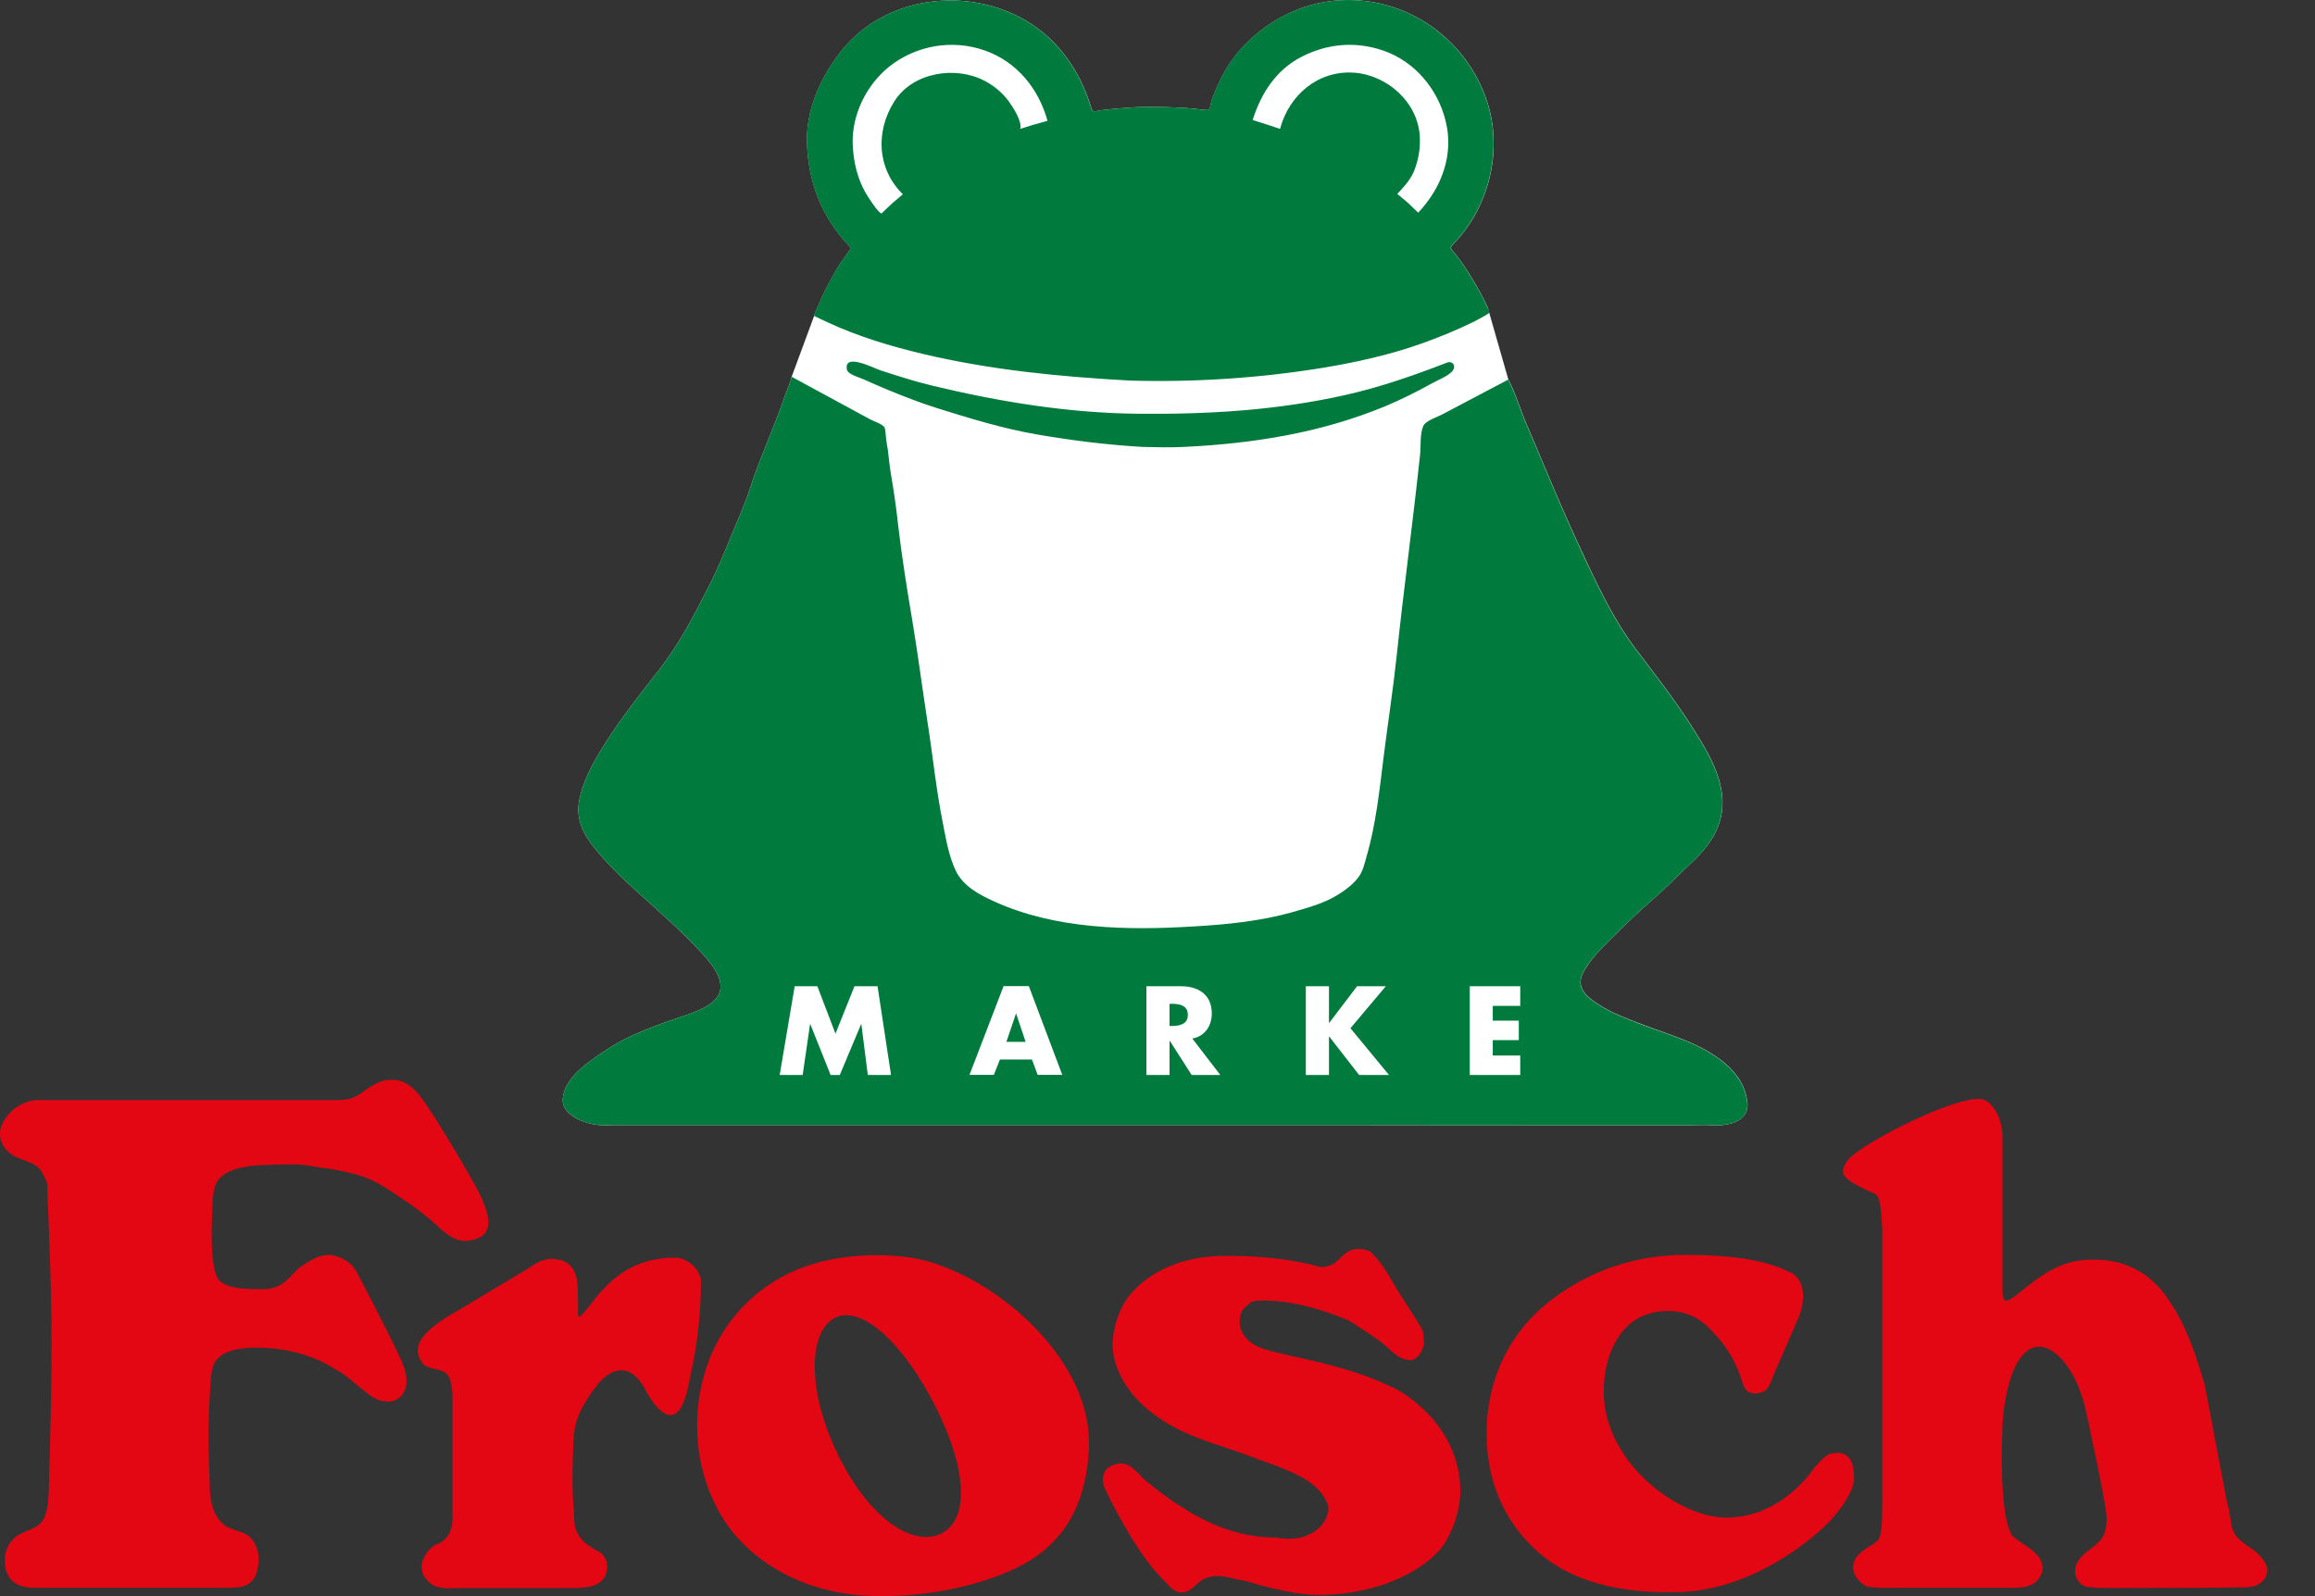 <svg width="29" height="20" viewBox="0 0 29 20" fill="none" xmlns="http://www.w3.org/2000/svg">
<rect x="0" y="0" width="29" height="20" fill="#333333" stroke="none"/>
<g clip-path="url(#clip0_3790_2131)">
<path fill-rule="evenodd" clip-rule="evenodd" d="M2.776 19.895C2.977 19.895 3.112 19.903 3.197 19.754C3.233 19.684 3.241 19.559 3.241 19.533C3.241 19.42 3.181 19.279 3.086 19.227C2.983 19.173 2.863 19.165 2.784 19.086C2.621 18.937 2.629 18.649 2.629 18.639C2.621 18.42 2.611 18.194 2.611 17.965C2.611 17.862 2.629 17.351 2.647 17.22C2.655 17.184 2.663 17.087 2.724 17.027C2.853 16.878 3.189 16.886 3.207 16.886C3.698 16.886 4.042 17.053 4.189 17.151C4.24 17.176 4.312 17.22 4.415 17.308C4.64 17.49 4.705 17.562 4.87 17.562C5 17.562 5.19 17.417 5.033 17.059C4.886 16.729 4.461 15.925 4.461 15.925C4.366 15.758 4.155 15.724 4.137 15.724C3.982 15.724 3.905 15.787 3.777 15.865C3.664 15.934 3.571 16.153 3.312 16.153C3.14 16.153 2.865 16.161 2.754 16.05C2.675 15.986 2.651 15.718 2.651 15.471C2.651 15.281 2.667 15.034 2.667 15.001C2.683 14.877 2.702 14.826 2.736 14.782C2.875 14.599 3.287 14.599 3.287 14.599C3.915 14.573 3.791 14.609 4.135 14.645C4.618 14.734 4.692 14.786 5.079 15.048C5.2 15.128 5.311 15.215 5.423 15.31C5.612 15.487 5.733 15.591 5.935 15.533C6.084 15.491 6.249 15.386 5.951 14.851C5.735 14.46 5.453 14.013 5.453 14.013C5.306 13.794 5.168 13.53 4.918 13.53C4.773 13.53 4.711 13.574 4.6 13.643C4.507 13.705 4.445 13.784 4.231 13.784H0.463C0.29 13.794 0.135 13.9 0.052 14.039C4.26383e-07 14.118 0 14.18 0 14.214C0 14.309 0.052 14.398 0.137 14.46C0.292 14.565 0.439 14.537 0.535 14.704C0.586 14.81 0.594 14.798 0.594 14.923C0.62 15.561 0.646 16.201 0.646 16.84C0.646 17.506 0.628 18.065 0.61 18.72C0.602 18.852 0.584 19.01 0.507 19.088C0.455 19.142 0.336 19.183 0.316 19.193C0.238 19.219 0.06 19.316 0.06 19.553C0.06 19.877 0.326 19.895 0.429 19.895H2.776Z" fill="#E30613"/>
<path fill-rule="evenodd" clip-rule="evenodd" d="M7.255 16.499C7.229 16.499 7.247 16.417 7.239 16.268C7.239 16.078 7.255 15.774 6.9 15.774C6.78 15.774 6.667 15.861 6.641 15.879L5.721 16.431C5.115 16.765 5.197 16.976 5.316 17.107C5.437 17.176 5.566 17.143 5.626 17.256C5.66 17.325 5.668 17.474 5.668 17.492V18.955C5.668 19.016 5.701 19.279 5.445 19.362C5.316 19.45 5.282 19.571 5.282 19.634C5.282 19.66 5.29 19.732 5.342 19.791C5.437 19.907 5.566 19.907 5.719 19.899H7.166C7.396 19.899 7.51 19.863 7.577 19.758C7.587 19.738 7.661 19.571 7.526 19.457C7.426 19.404 7.359 19.358 7.327 19.33C7.168 19.185 7.198 19.04 7.19 18.945C7.15 18.567 7.188 17.991 7.188 17.991C7.204 17.745 7.337 17.54 7.492 17.341C7.673 17.121 7.925 17.069 8.108 17.459C8.142 17.512 8.495 18.146 8.64 17.274C8.736 16.872 8.781 16.455 8.781 16.044C8.765 15.883 8.585 15.758 8.463 15.758C7.931 15.758 7.675 16.03 7.537 16.177C7.488 16.217 7.299 16.491 7.255 16.499Z" fill="#E30613"/>
<path fill-rule="evenodd" clip-rule="evenodd" d="M15.352 15.736C14.637 15.736 14.224 16.078 14.075 16.34C14.033 16.427 13.938 16.602 13.938 16.864C13.938 17.067 14.061 17.443 14.482 17.741C14.707 17.908 14.955 18.003 15.205 18.09C15.396 18.152 15.593 18.221 15.782 18.293C15.98 18.363 16.346 18.486 16.501 18.653C16.586 18.732 16.642 18.853 16.642 18.897C16.642 18.977 16.59 19.144 16.392 19.231C16.211 19.318 15.996 19.265 15.97 19.265C15.333 19.265 14.868 18.923 14.687 18.808C14.635 18.774 14.48 18.659 14.333 18.538C14.248 18.45 14.162 18.337 14.041 18.337C13.928 18.345 13.816 18.398 13.816 18.54C13.816 18.627 13.85 18.661 13.918 18.812C13.987 18.933 14.277 19.529 14.615 19.837C14.633 19.863 14.713 19.954 14.8 19.954C14.937 19.954 14.979 19.821 15.11 19.773C15.287 19.708 15.428 19.789 15.583 19.805C15.66 19.823 16.133 19.984 16.521 19.984C17.34 19.984 17.94 19.616 18.113 19.311C18.267 19.046 18.293 18.802 18.293 18.689C18.293 17.892 17.626 17.459 17.419 17.371C17.29 17.317 17.161 17.256 17.022 17.212C16.402 17.003 15.863 16.96 15.692 16.838C15.553 16.741 15.529 16.628 15.529 16.566C15.529 16.427 15.589 16.384 15.623 16.358C15.684 16.322 15.633 16.296 15.839 16.296C16.298 16.296 16.781 16.497 16.904 16.55C16.928 16.568 17.129 16.692 17.276 16.797C17.413 16.892 17.498 17.043 17.677 17.043C17.711 17.043 17.802 16.995 17.838 16.846C17.838 16.767 17.836 16.683 17.801 16.632C17.689 16.445 17.562 16.264 17.449 16.07C17.336 15.869 17.238 15.748 17.161 15.678C16.896 15.583 16.831 15.746 16.71 15.833C16.66 15.861 16.606 15.877 16.547 15.877C16.046 15.74 15.559 15.736 15.352 15.736Z" fill="#E30613"/>
<path fill-rule="evenodd" clip-rule="evenodd" d="M22.54 16.487C22.625 16.254 22.608 15.998 22.385 15.925C22.143 15.809 21.773 15.724 21.111 15.724C20.14 15.724 19.492 16.205 19.226 16.469C18.675 17.019 18.623 17.667 18.623 17.957C18.623 18.788 19.037 19.245 19.277 19.456C19.871 19.972 20.722 19.95 20.98 19.95C21.936 19.95 22.751 19.263 22.967 19.01C22.975 19 23.226 18.72 23.226 18.52C23.226 18.371 23.194 18.192 22.997 18.206C22.912 18.206 22.86 18.239 22.737 18.381C22.719 18.398 22.335 19.016 21.624 19.016C21.012 19.016 20.09 18.315 20.09 17.439C20.09 16.956 20.299 16.616 20.561 16.497C20.708 16.431 20.827 16.427 20.897 16.427C21.189 16.427 21.362 16.584 21.441 16.674C21.638 16.874 21.727 17.049 21.799 17.234C21.839 17.359 21.853 17.46 21.99 17.46C22.143 17.454 22.171 17.357 22.212 17.242L22.54 16.487Z" fill="#E30613"/>
<path fill-rule="evenodd" clip-rule="evenodd" d="M25.083 14.245C25.093 14.063 24.978 13.784 24.807 13.771C24.455 13.743 23.277 14.347 23.14 14.547C23.106 14.591 23.088 14.627 23.088 14.688C23.088 14.802 23.457 14.939 23.497 14.965C23.559 15.01 23.569 15.205 23.579 15.398V18.832C23.579 19.13 23.567 19.233 23.529 19.295C23.434 19.39 23.35 19.394 23.255 19.509C23.231 19.553 23.213 19.597 23.213 19.64C23.213 19.736 23.291 19.833 23.384 19.877C23.469 19.903 23.756 19.895 23.773 19.895H25.192C25.329 19.895 25.459 19.895 25.546 19.771C25.572 19.736 25.588 19.692 25.588 19.648C25.588 19.448 25.313 19.352 25.202 19.237C25.017 18.915 25.091 17.755 25.091 17.755C25.242 16.37 25.949 16.833 26.132 17.685C26.186 17.941 26.39 18.871 26.39 19.028C26.39 19.185 26.347 19.265 26.303 19.308C26.218 19.404 26.096 19.45 26.027 19.571C25.995 19.624 25.995 19.66 25.995 19.686C25.995 19.809 26.088 19.869 26.132 19.879C26.182 19.905 26.631 19.897 26.796 19.897C26.796 19.897 27.99 19.897 28.048 19.889C28.083 19.889 28.274 19.915 28.369 19.783C28.375 19.776 28.403 19.722 28.403 19.678C28.403 19.565 28.274 19.459 28.256 19.442C28.187 19.39 28.109 19.346 28.05 19.285C27.921 19.179 27.958 19.005 27.899 18.83L27.62 17.357C27.45 16.761 27.3 16.469 27.122 16.224C26.812 15.813 26.42 15.783 26.214 15.783C25.808 15.783 25.56 15.984 25.258 16.229C25.188 16.28 25.154 16.298 25.129 16.298C25.085 16.298 25.085 16.211 25.085 16.105V14.245H25.083Z" fill="#E30613"/>
<path fill-rule="evenodd" clip-rule="evenodd" d="M10.514 18.261C10.108 17.453 10.12 16.688 10.456 16.515C10.788 16.342 11.319 16.827 11.724 17.635C12.129 18.444 12.131 19.04 11.796 19.213C11.462 19.386 10.919 19.07 10.514 18.261ZM9.276 19.308C9.542 19.589 10.093 20 11.038 20C11.984 20 12.763 19.698 13.055 19.444C13.099 19.416 13.272 19.259 13.373 19.094C13.624 18.708 13.642 18.218 13.642 18.076C13.642 17.097 12.66 16.181 11.807 15.867C11.654 15.805 11.404 15.728 10.989 15.728C10.136 15.728 9.681 16.034 9.413 16.27C8.793 16.831 8.733 17.558 8.733 17.854C8.733 18.625 9.087 19.116 9.276 19.308Z" fill="#E30613"/>
<path fill-rule="evenodd" clip-rule="evenodd" d="M21.48 14.102C21.363 14.092 21.242 14.1 21.124 14.1H20.153C19.076 14.1 17.999 14.1 16.922 14.098H12.967C11.809 14.098 10.652 14.098 9.494 14.098H7.702C7.63 14.098 7.558 14.104 7.489 14.096C7.33 14.079 7.03 13.977 7.05 13.764C7.07 13.562 7.246 13.401 7.403 13.288C7.57 13.166 7.751 13.049 7.94 12.966C8.131 12.88 8.327 12.811 8.526 12.743C8.679 12.691 8.973 12.602 9.019 12.421C9.067 12.234 8.87 12.026 8.755 11.903C8.608 11.746 8.453 11.599 8.294 11.456C7.986 11.173 7.658 10.903 7.405 10.571C7.282 10.408 7.215 10.223 7.258 10.019C7.3 9.814 7.392 9.631 7.497 9.451C7.717 9.079 7.986 8.739 8.252 8.399C8.512 8.066 8.705 7.694 8.894 7.318C8.987 7.132 9.071 6.935 9.15 6.74C9.23 6.541 9.321 6.345 9.389 6.14C9.514 5.749 9.691 5.373 9.824 4.984C9.854 4.896 9.897 4.809 9.917 4.721L10.199 3.958C10.193 3.954 10.257 3.811 10.265 3.797C10.303 3.704 10.348 3.614 10.396 3.527C10.444 3.438 10.493 3.346 10.553 3.263C10.589 3.213 10.624 3.161 10.66 3.112C10.666 3.104 10.579 3.022 10.567 3.004C10.271 2.657 10.13 2.261 10.11 1.81C10.092 1.379 10.281 0.96 10.545 0.632C11.095 -0.054 12.121 -0.175 12.858 0.262C13.224 0.479 13.484 0.827 13.627 1.222C13.647 1.272 13.661 1.323 13.677 1.373C13.689 1.413 13.758 1.385 13.792 1.381C13.907 1.367 14.023 1.357 14.138 1.349C14.352 1.333 14.569 1.339 14.784 1.349C14.887 1.353 14.988 1.365 15.091 1.377C15.165 1.385 15.151 1.361 15.171 1.288C15.183 1.238 15.203 1.19 15.223 1.145C15.3 0.952 15.408 0.763 15.549 0.61C15.831 0.298 16.22 0.077 16.64 0.018C17.526 -0.107 18.362 0.439 18.633 1.284C18.762 1.685 18.728 2.134 18.563 2.518C18.48 2.714 18.362 2.899 18.211 3.052C18.152 3.112 18.172 3.108 18.223 3.173C18.257 3.215 18.289 3.259 18.321 3.304C18.384 3.394 18.44 3.485 18.495 3.581C18.547 3.67 18.595 3.761 18.637 3.855L18.895 4.755C18.986 4.928 19.044 5.129 19.121 5.309C19.205 5.502 19.284 5.695 19.366 5.888C19.527 6.273 19.696 6.659 19.875 7.038C20.053 7.418 20.236 7.793 20.488 8.127C20.747 8.469 21.011 8.807 21.238 9.172C21.454 9.518 21.679 9.918 21.53 10.335C21.46 10.53 21.327 10.684 21.174 10.826C21.021 10.965 20.88 11.118 20.723 11.253C20.566 11.39 20.409 11.537 20.262 11.684C20.121 11.825 19.966 11.966 19.863 12.135C19.805 12.226 19.773 12.31 19.829 12.409C19.875 12.491 19.97 12.55 20.045 12.598C20.212 12.703 20.403 12.773 20.586 12.842C20.944 12.978 21.321 13.077 21.615 13.329C21.768 13.46 21.869 13.62 21.891 13.822C21.907 14.053 21.659 14.104 21.48 14.102Z" fill="white"/>
<path fill-rule="evenodd" clip-rule="evenodd" d="M14.16 4.769C13.287 4.721 12.423 4.638 11.57 4.437C11.161 4.34 10.75 4.217 10.366 4.038C10.311 4.012 10.253 3.986 10.197 3.958C10.191 3.954 10.255 3.811 10.263 3.797C10.301 3.704 10.346 3.614 10.394 3.527C10.442 3.438 10.491 3.346 10.551 3.263C10.587 3.213 10.623 3.161 10.658 3.112C10.664 3.104 10.577 3.022 10.565 3.004C10.269 2.657 10.128 2.261 10.108 1.81C10.09 1.379 10.279 0.96 10.543 0.632C11.094 -0.054 12.119 -0.175 12.856 0.262C13.222 0.479 13.482 0.827 13.625 1.222C13.645 1.272 13.659 1.323 13.675 1.373C13.687 1.413 13.756 1.385 13.79 1.381C13.905 1.367 14.021 1.357 14.136 1.349C14.35 1.333 14.567 1.339 14.781 1.349C14.885 1.353 14.986 1.365 15.089 1.377C15.163 1.385 15.149 1.361 15.169 1.288C15.181 1.238 15.201 1.19 15.221 1.145C15.298 0.952 15.405 0.763 15.547 0.61C15.829 0.298 16.218 0.077 16.637 0.018C17.524 -0.107 18.36 0.439 18.631 1.284C18.76 1.685 18.726 2.134 18.561 2.518C18.477 2.714 18.36 2.899 18.209 3.052C18.15 3.112 18.169 3.108 18.221 3.173C18.255 3.215 18.287 3.259 18.319 3.304C18.382 3.394 18.438 3.485 18.493 3.581C18.545 3.67 18.593 3.761 18.634 3.855C18.666 3.926 18.668 3.916 18.601 3.956C18.553 3.982 18.507 4.01 18.458 4.034C18.253 4.133 18.046 4.219 17.832 4.296C17.426 4.443 16.991 4.54 16.564 4.61C15.767 4.739 14.966 4.791 14.16 4.769ZM14.311 5.6C13.867 5.574 13.434 5.52 12.997 5.445C12.566 5.371 12.147 5.242 11.729 5.111C11.521 5.045 11.314 4.964 11.111 4.88C11.016 4.84 10.919 4.799 10.823 4.755C10.768 4.729 10.621 4.693 10.609 4.63C10.569 4.415 10.948 4.614 11.028 4.64C11.242 4.709 11.455 4.779 11.674 4.831C12.512 5.033 13.371 5.174 14.237 5.184C15.119 5.194 15.998 5.143 16.86 4.948C17.295 4.85 17.71 4.705 18.126 4.544C18.203 4.515 18.249 4.596 18.187 4.658C18.126 4.719 18.018 4.759 17.943 4.801C17.754 4.906 17.559 5.003 17.361 5.087C16.552 5.423 15.704 5.558 14.835 5.6C14.66 5.609 14.486 5.604 14.311 5.6ZM21.48 14.102C21.363 14.092 21.242 14.1 21.124 14.1H20.153C19.076 14.1 17.999 14.1 16.922 14.098H12.967C11.809 14.098 10.652 14.098 9.494 14.098H7.702C7.63 14.098 7.558 14.104 7.489 14.096C7.33 14.079 7.03 13.977 7.05 13.764C7.07 13.562 7.246 13.401 7.403 13.288C7.57 13.166 7.751 13.049 7.94 12.966C8.131 12.88 8.327 12.811 8.526 12.743C8.679 12.691 8.973 12.602 9.019 12.421C9.067 12.234 8.87 12.026 8.755 11.903C8.608 11.746 8.453 11.599 8.294 11.456C7.986 11.173 7.658 10.903 7.405 10.571C7.282 10.408 7.215 10.223 7.258 10.019C7.3 9.814 7.392 9.631 7.497 9.451C7.717 9.079 7.986 8.739 8.252 8.399C8.512 8.066 8.705 7.694 8.894 7.318C8.987 7.132 9.071 6.935 9.15 6.74C9.23 6.541 9.321 6.345 9.389 6.14C9.514 5.749 9.691 5.373 9.824 4.984C9.854 4.896 9.897 4.809 9.917 4.721C10.114 4.829 10.311 4.934 10.507 5.041C10.64 5.113 10.774 5.186 10.907 5.258C10.948 5.28 11.054 5.313 11.078 5.353C11.094 5.377 11.094 5.449 11.098 5.478C11.103 5.534 11.115 5.59 11.123 5.645C11.135 5.749 11.145 5.852 11.163 5.955C11.197 6.154 11.227 6.357 11.248 6.557C11.296 6.969 11.362 7.384 11.431 7.791C11.501 8.213 11.555 8.634 11.62 9.055C11.686 9.474 11.727 9.896 11.811 10.313C11.851 10.514 11.884 10.726 11.974 10.913C12.065 11.102 12.264 11.209 12.449 11.293C13.218 11.646 14.13 11.66 14.958 11.608C15.368 11.585 15.799 11.541 16.196 11.428C16.395 11.37 16.606 11.314 16.78 11.199C16.868 11.142 16.944 11.084 17.009 11.002C17.073 10.925 17.093 10.822 17.12 10.728C17.238 10.323 17.283 9.884 17.335 9.466C17.387 9.051 17.452 8.636 17.496 8.219C17.585 7.374 17.701 6.533 17.79 5.689C17.8 5.586 17.786 5.433 17.83 5.337C17.86 5.27 18.011 5.224 18.076 5.188C18.348 5.045 18.621 4.9 18.893 4.757C18.984 4.93 19.042 5.131 19.119 5.311C19.203 5.504 19.282 5.697 19.364 5.89C19.525 6.275 19.694 6.661 19.872 7.04C20.051 7.42 20.234 7.795 20.486 8.129C20.745 8.471 21.009 8.809 21.236 9.174C21.452 9.52 21.677 9.919 21.528 10.337C21.458 10.531 21.325 10.687 21.172 10.828C21.019 10.967 20.878 11.12 20.721 11.255C20.564 11.392 20.407 11.539 20.26 11.686C20.119 11.827 19.964 11.968 19.86 12.137C19.803 12.229 19.771 12.312 19.827 12.411C19.872 12.493 19.968 12.552 20.043 12.6C20.21 12.705 20.401 12.775 20.584 12.845C20.942 12.98 21.319 13.079 21.613 13.331C21.766 13.463 21.867 13.621 21.889 13.824C21.907 14.053 21.659 14.104 21.48 14.102ZM17.641 2.545C17.683 2.585 17.724 2.625 17.766 2.665C18.058 2.355 18.215 1.943 18.11 1.518C18.012 1.115 17.722 0.767 17.323 0.632C16.979 0.515 16.628 0.546 16.306 0.711C15.986 0.874 15.797 1.17 15.692 1.504C15.809 1.54 15.92 1.576 16.035 1.615C16.147 1.196 16.504 0.884 16.953 0.91C17.375 0.936 17.768 1.282 17.786 1.719C17.792 1.858 17.772 1.981 17.726 2.112C17.685 2.235 17.591 2.337 17.504 2.43C17.549 2.466 17.593 2.506 17.641 2.545ZM11.173 2.551C11.219 2.512 11.264 2.472 11.31 2.434C10.986 2.116 10.966 1.649 11.201 1.274C11.431 0.904 11.97 0.821 12.335 1.013C12.453 1.075 12.558 1.162 12.637 1.27C12.689 1.341 12.808 1.524 12.78 1.615C12.894 1.578 13.007 1.544 13.122 1.514C13.013 1.113 12.737 0.771 12.335 0.632C11.928 0.489 11.473 0.568 11.135 0.838C10.851 1.069 10.668 1.441 10.682 1.81C10.69 1.997 10.726 2.174 10.805 2.343C10.849 2.434 10.903 2.514 10.964 2.597C10.976 2.613 11.032 2.684 11.046 2.673C11.091 2.629 11.131 2.589 11.173 2.551Z" fill="#007B3D"/>
<path fill-rule="evenodd" clip-rule="evenodd" d="M9.767 13.47H10.055L10.148 12.831H10.15L10.405 13.47H10.52L10.788 12.831H10.79L10.871 13.47H11.162L10.993 12.358H10.704L10.466 12.952L10.239 12.358H9.955L9.767 13.47Z" fill="white"/>
<path fill-rule="evenodd" clip-rule="evenodd" d="M12.927 13.276L12.999 13.468H13.307L12.888 12.356H12.572L12.145 13.468H12.45L12.526 13.276H12.927ZM12.848 13.055H12.607L12.727 12.701H12.729L12.848 13.055Z" fill="white"/>
<path fill-rule="evenodd" clip-rule="evenodd" d="M14.936 13.013C15.095 12.986 15.18 12.852 15.18 12.699C15.18 12.463 15.013 12.358 14.794 12.358H14.361V13.47H14.651V13.043H14.655L14.928 13.47H15.287L14.936 13.013ZM14.651 12.578H14.679C14.775 12.578 14.88 12.596 14.88 12.717C14.88 12.836 14.773 12.856 14.679 12.856H14.651V12.578Z" fill="white"/>
<path fill-rule="evenodd" clip-rule="evenodd" d="M16.651 12.817H16.648V12.358H16.358V13.47H16.648V12.988H16.651L17.026 13.47H17.4L16.917 12.884L17.36 12.358H17L16.651 12.817Z" fill="white"/>
<path fill-rule="evenodd" clip-rule="evenodd" d="M19.044 12.604V12.358H18.412V13.47H19.044V13.226H18.7V13.033H19.026V12.789H18.7V12.604H19.044Z" fill="white"/>
</g>
<defs>
<clipPath id="clip0_3790_2131">
<rect width="28.403" height="20" fill="white"/>
</clipPath>
</defs>
</svg>
